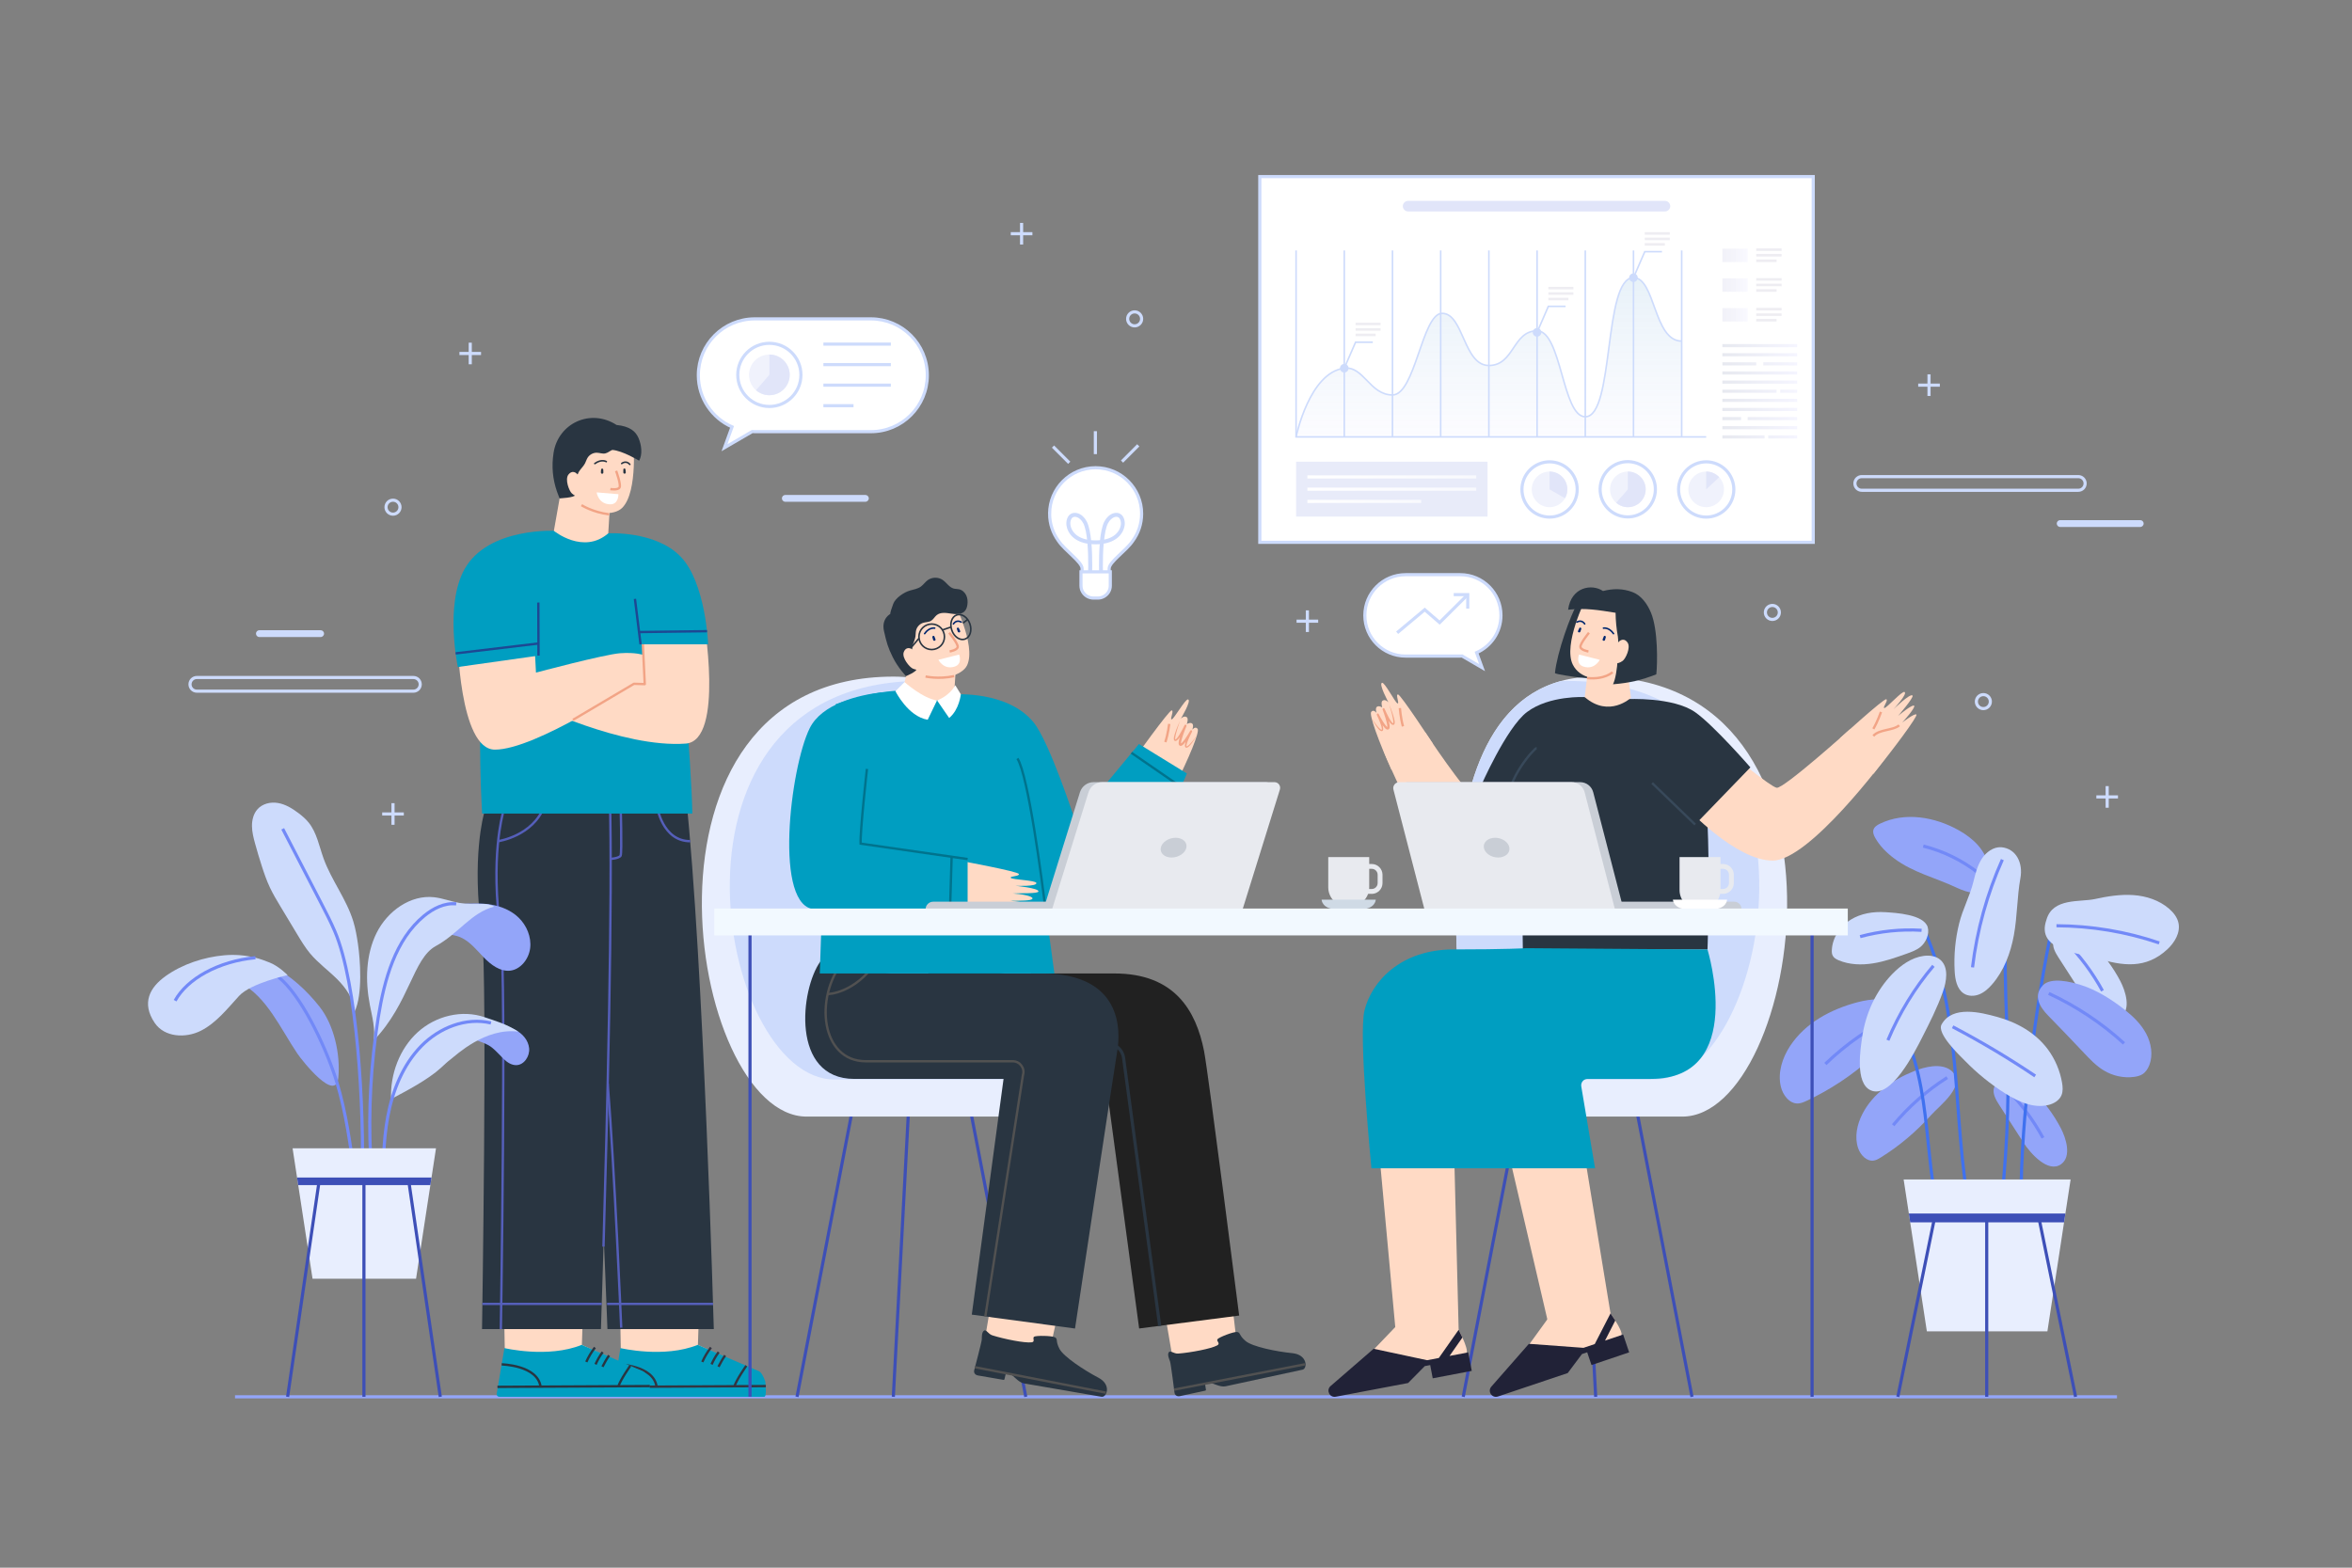 <?xml version="1.0" encoding="UTF-8"?>
<svg xmlns="http://www.w3.org/2000/svg" xmlns:xlink="http://www.w3.org/1999/xlink" viewBox="0 0 750 500">
  <rect x="0" y="0" width="750" height="500" fill="#808080" stroke="none"/>
  <defs>
    <linearGradient id="uuid-fa87a0c8-2f9d-4765-88de-f8303f89d320" x1="474.77" y1="139.35" x2="474.77" y2="88.57" gradientUnits="userSpaceOnUse">
      <stop offset="0" stop-color="#f7f7ff" stop-opacity=".4"/>
      <stop offset="1" stop-color="#d1e4f2" stop-opacity=".5"/>
    </linearGradient>
    <linearGradient id="uuid-557de1a6-c066-461b-9ebb-670abd284450" x1="554.49" y1="412.46" x2="590.78" y2="412.46" gradientTransform="translate(1007.67 572.37) rotate(-180)" gradientUnits="userSpaceOnUse">
      <stop offset="0" stop-color="#fff" stop-opacity=".7"/>
      <stop offset="1" stop-color="#fff"/>
    </linearGradient>
    <linearGradient id="uuid-987bf5a8-e909-4250-b2a2-d5f340237ccb" x1="536.93" y1="416.36" x2="590.78" y2="416.36" xlink:href="#uuid-557de1a6-c066-461b-9ebb-670abd284450"/>
    <linearGradient id="uuid-7845806d-9cfb-455a-aeae-02fba6566a77" x1="536.93" y1="420.26" x2="590.78" y2="420.26" xlink:href="#uuid-557de1a6-c066-461b-9ebb-670abd284450"/>
    <linearGradient id="uuid-d678361b-918d-466a-87d3-392e815110d3" x1="450.38" y1="490.93" x2="458.44" y2="490.93" gradientTransform="translate(98.86 -409.48)" gradientUnits="userSpaceOnUse">
      <stop offset="0" stop-color="#f5f5ff" stop-opacity=".6"/>
      <stop offset="1" stop-color="#e4e4f2" stop-opacity=".5"/>
    </linearGradient>
    <linearGradient id="uuid-186b2873-9b3a-4040-bb12-c8865ee118e1" y1="481.44" y2="481.44" gradientTransform="translate(98.86 -390.52)" xlink:href="#uuid-d678361b-918d-466a-87d3-392e815110d3"/>
    <linearGradient id="uuid-dc826332-3b60-49a2-99e1-5849d81bd4cf" x1="549.23" y1="124.79" x2="573.06" y2="124.79" gradientUnits="userSpaceOnUse">
      <stop offset="0" stop-color="#e7e9f0"/>
      <stop offset="1" stop-color="#f5f5ff"/>
    </linearGradient>
    <linearGradient id="uuid-a00bb78f-3c92-4a13-8b7e-1d2996c29fa5" y1="471.96" y2="471.96" gradientTransform="translate(98.86 -371.55)" xlink:href="#uuid-d678361b-918d-466a-87d3-392e815110d3"/>
  </defs>
  <g id="uuid-3d5edc2c-01a9-4de8-ab6a-f627317983f1" data-name="BACKGROUND">
    <rect width="750" height="500" fill="transparent" stroke-width="0"/>
  </g>
  <g id="uuid-81f7a70c-05f2-4417-8c3a-4f61ca6036d4" data-name="OBJECTS">
    <g id="uuid-d1a2289f-c3ac-4c68-8936-08e45db95775" data-name="Layer 6">
      <g>
        <g>
          <path d="M127.55,161.76c0,1.23-1,2.23-2.23,2.23s-2.23-1-2.23-2.23,1-2.23,2.23-2.23,2.23,1,2.23,2.23Z" fill="none" stroke="#cddbfc" stroke-miterlimit="10"/>
          <path d="M567.4,195.33c0,1.23-1,2.23-2.23,2.23s-2.23-1-2.23-2.23,1-2.23,2.23-2.23,2.23,1,2.23,2.23Z" fill="none" stroke="#cddbfc" stroke-miterlimit="10"/>
          <path d="M634.68,223.77c0,1.23-1,2.23-2.23,2.23s-2.23-1-2.23-2.23,1-2.23,2.23-2.23,2.23,1,2.23,2.23Z" fill="none" stroke="#cddbfc" stroke-miterlimit="10"/>
          <path d="M364.04,101.7c0,1.23-1,2.23-2.23,2.23s-2.23-1-2.23-2.23,1-2.23,2.23-2.23,2.23,1,2.23,2.23Z" fill="none" stroke="#cddbfc" stroke-miterlimit="10"/>
          <g>
            <line x1="416.89" y1="194.67" x2="416.89" y2="201.57" fill="none" stroke="#cddbfc" stroke-miterlimit="10"/>
            <line x1="420.34" y1="198.12" x2="413.44" y2="198.12" fill="none" stroke="#cddbfc" stroke-miterlimit="10"/>
          </g>
          <g>
            <line x1="671.93" y1="250.72" x2="671.93" y2="257.62" fill="none" stroke="#cddbfc" stroke-miterlimit="10"/>
            <line x1="675.38" y1="254.17" x2="668.48" y2="254.17" fill="none" stroke="#cddbfc" stroke-miterlimit="10"/>
          </g>
          <g>
            <line x1="615.12" y1="119.39" x2="615.12" y2="126.29" fill="none" stroke="#cddbfc" stroke-miterlimit="10"/>
            <line x1="618.57" y1="122.84" x2="611.67" y2="122.84" fill="none" stroke="#cddbfc" stroke-miterlimit="10"/>
          </g>
          <g>
            <line x1="149.95" y1="109.29" x2="149.95" y2="116.19" fill="none" stroke="#cddbfc" stroke-miterlimit="10"/>
            <line x1="153.4" y1="112.74" x2="146.5" y2="112.74" fill="none" stroke="#cddbfc" stroke-miterlimit="10"/>
          </g>
          <g>
            <line x1="125.32" y1="256.16" x2="125.32" y2="263.06" fill="none" stroke="#cddbfc" stroke-miterlimit="10"/>
            <line x1="128.77" y1="259.61" x2="121.87" y2="259.61" fill="none" stroke="#cddbfc" stroke-miterlimit="10"/>
          </g>
          <g>
            <line x1="325.76" y1="71.09" x2="325.76" y2="77.99" fill="none" stroke="#cddbfc" stroke-miterlimit="10"/>
            <line x1="329.21" y1="74.54" x2="322.31" y2="74.54" fill="none" stroke="#cddbfc" stroke-miterlimit="10"/>
          </g>
          <path d="M131.82,220.44H62.77c-1.21,0-2.18-.98-2.18-2.18h0c0-1.21.98-2.18,2.18-2.18h69.05c1.21,0,2.18.98,2.18,2.18h0c0,1.21-.98,2.18-2.18,2.18Z" fill="none" stroke="#cddbfc" stroke-miterlimit="10"/>
          <path d="M662.72,156.37h-69.05c-1.21,0-2.18-.98-2.18-2.18h0c0-1.21.98-2.18,2.18-2.18h69.05c1.21,0,2.18.98,2.18,2.18h0c0,1.21-.98,2.18-2.18,2.18Z" fill="none" stroke="#cddbfc" stroke-miterlimit="10"/>
          <path d="M682.47,168.07h-25.53c-.6,0-1.09-.49-1.09-1.09h0c0-.6.49-1.09,1.09-1.09h25.53c.6,0,1.09.49,1.09,1.09h0c0,.6-.49,1.09-1.09,1.09Z" fill="#cddbfc" stroke-width="0"/>
          <path d="M275.95,160.04h-25.53c-.6,0-1.09-.49-1.09-1.09h0c0-.6.49-1.09,1.09-1.09h25.53c.6,0,1.09.49,1.09,1.09h0c0,.6-.49,1.09-1.09,1.09Z" fill="#cddbfc" stroke-width="0"/>
          <path d="M102.24,203.18h-19.53c-.6,0-1.09-.49-1.09-1.09h0c0-.6.49-1.09,1.09-1.09h19.53c.6,0,1.09.49,1.09,1.09h0c0,.6-.49,1.09-1.09,1.09Z" fill="#cddbfc" stroke-width="0"/>
          <g>
            <path d="M334.7,163.85c0-8.1,6.57-14.67,14.67-14.67s14.67,6.57,14.67,14.67c0,3.23-1.04,6.22-2.81,8.64h0c-2.09,3.16-7.54,6.72-7.54,8.85v2.44c0,.49-.39.88-.88.88h-6.88c-.49,0-.88-.39-.88-.88v-2.44c0-2.13-5.44-5.7-7.54-8.85h0c-1.77-2.42-2.81-5.41-2.81-8.64Z" fill="#fff" stroke="#cddbfc" stroke-miterlimit="10"/>
            <path d="M351.04,184.42c-.02-.37-.28-6.26.19-11.42-.58.07-1.2.1-1.86.1s-1.28-.04-1.86-.1c.47,5.16.21,11.05.19,11.42h-.26c0-.1.28-6.19-.21-11.45-4.35-.61-6.3-3.07-6.65-5.4-.2-1.36.26-2.71,1.1-3.22.51-.31,1.13-.37,1.79-.18,1.04.3,2.02,1.19,2.63,2.39.71,1.38,1.13,3.68,1.37,6.18.58.07,1.21.11,1.88.11s1.3-.04,1.88-.11c.24-2.49.66-4.79,1.37-6.18.61-1.2,1.6-2.09,2.63-2.39.66-.19,1.28-.13,1.79.18.84.5,1.31,1.86,1.1,3.22-.35,2.33-2.3,4.79-6.65,5.4-.48,5.26-.21,11.35-.21,11.44h-.26ZM355.98,164.33c-.21,0-.43.03-.65.1-.97.28-1.89,1.12-2.48,2.26-.68,1.33-1.09,3.57-1.33,6.02,4.17-.6,6.03-2.95,6.37-5.17.19-1.24-.24-2.51-.98-2.96-.28-.17-.59-.25-.93-.25ZM342.76,164.33c-.34,0-.65.08-.93.25-.75.45-1.17,1.72-.98,2.96.33,2.22,2.2,4.57,6.37,5.17-.24-2.45-.64-4.69-1.33-6.02-.58-1.14-1.51-1.98-2.48-2.26-.22-.06-.44-.1-.65-.1Z" fill="#fff" stroke="#cddbfc" stroke-miterlimit="10"/>
            <path d="M354.04,182.39h-9.34v4.45c0,.73.21,1.44.6,2.05h0c.74,1.16,2.01,1.86,3.39,1.86h1.37c1.37,0,2.65-.7,3.39-1.86h0c.39-.61.6-1.33.6-2.05v-4.45Z" fill="#fff" stroke="#cddbfc" stroke-miterlimit="10"/>
            <g>
              <line x1="349.29" y1="137.52" x2="349.29" y2="144.84" fill="#fff" stroke="#cddbfc" stroke-miterlimit="10"/>
              <line x1="362.96" y1="142.04" x2="357.79" y2="147.22" fill="#fff" stroke="#cddbfc" stroke-miterlimit="10"/>
              <line x1="335.78" y1="142.43" x2="340.95" y2="147.6" fill="#fff" stroke="#cddbfc" stroke-miterlimit="10"/>
            </g>
          </g>
          <g>
            <path d="M448.21,183.29h17.43c7.17,0,12.98,5.81,12.98,12.98h0c0,5.31-3.19,9.87-7.76,11.88l1.74,4.79-6.39-3.72c-.19,0-.38.03-.58.03h-17.43c-7.17,0-12.98-5.81-12.98-12.98h0c0-7.17,5.81-12.98,12.98-12.98Z" fill="#fff" stroke="#cddbfc" stroke-miterlimit="10"/>
            <g>
              <polyline points="445.52 201.81 454.32 194.45 459.07 198.56 468.03 189.65" fill="none" stroke="#cddbfc" stroke-miterlimit="10"/>
              <polyline points="463.56 189.65 468.03 189.65 468.03 194.12" fill="none" stroke="#cddbfc" stroke-miterlimit="10"/>
            </g>
          </g>
          <g>
            <path d="M277.71,101.7h-37.04c-9.93,0-17.99,8.05-17.99,17.99h0c0,7.36,4.42,13.67,10.75,16.46l-2.41,6.64,8.85-5.15c.27.01.53.04.8.04h37.04c9.93,0,17.99-8.05,17.99-17.99h0c0-9.93-8.05-17.99-17.99-17.99Z" fill="#fff" stroke="#cddbfc" stroke-miterlimit="10"/>
            <g>
              <circle cx="245.33" cy="119.57" r="10.07" fill="#fff" stroke="#cddbfc" stroke-miterlimit="10"/>
              <circle cx="245.33" cy="119.57" r="6.49" fill="#f0f2fc" stroke-width="0"/>
              <path d="M241.07,124.45c1.14,1,2.63,1.6,4.26,1.6,3.58,0,6.49-2.9,6.49-6.49s-2.9-6.49-6.49-6.49v6.49l-4.26,4.89Z" fill="#e1e5f9" stroke-width="0"/>
            </g>
            <g>
              <line x1="262.56" y1="109.75" x2="284.07" y2="109.75" fill="none" stroke="#cddbfc" stroke-miterlimit="10"/>
              <line x1="262.56" y1="116.29" x2="284.07" y2="116.29" fill="none" stroke="#cddbfc" stroke-miterlimit="10"/>
              <line x1="262.56" y1="122.84" x2="284.07" y2="122.84" fill="none" stroke="#cddbfc" stroke-miterlimit="10"/>
              <line x1="262.56" y1="129.39" x2="272.17" y2="129.39" fill="none" stroke="#cddbfc" stroke-miterlimit="10"/>
            </g>
          </g>
          <g>
            <rect x="401.72" y="56.32" width="176.48" height="116.65" fill="#fff" stroke="#cddbfc" stroke-miterlimit="10"/>
            <g>
              <path d="M520.88,88.57c-9.71,0-6.02,44.36-15.37,44.36-7.35,0-7.57-27.4-15.37-27.4s-7.26,11.05-15.37,11.05-8.06-16.63-14.91-16.63c-6.38,0-8.6,26.03-15.83,26.03s-9.18-9.28-15.37-8.53c-11.17,1.36-15.37,21.91-15.37,21.91h122.96v-30.55c-8.97,0-8.38-20.23-15.37-20.23Z" fill="url(#uuid-fa87a0c8-2f9d-4765-88de-f8303f89d320)" stroke-width="0"/>
              <path d="M413.29,139.35s4.2-20.55,15.37-21.91c6.19-.75,8.13,8.53,15.37,8.53s9.45-26.03,15.83-26.03c6.85,0,6.8,16.63,14.91,16.63s7.57-11.05,15.37-11.05,8.02,27.4,15.37,27.4c9.35,0,5.66-44.36,15.37-44.36,6.99,0,6.4,20.23,15.37,20.23" fill="none" stroke="#cddbfc" stroke-miterlimit="10" stroke-width=".5"/>
              <g>
                <polyline points="413.29 79.88 413.29 139.35 544.06 139.35" fill="none" stroke="#cddbfc" stroke-miterlimit="10" stroke-width=".5"/>
                <line x1="428.66" y1="79.88" x2="428.66" y2="139.35" fill="none" stroke="#cddbfc" stroke-miterlimit="10" stroke-width=".5"/>
                <line x1="444.03" y1="79.88" x2="444.03" y2="139.35" fill="none" stroke="#cddbfc" stroke-miterlimit="10" stroke-width=".5"/>
                <line x1="459.4" y1="79.88" x2="459.4" y2="139.35" fill="none" stroke="#cddbfc" stroke-miterlimit="10" stroke-width=".5"/>
                <line x1="474.77" y1="79.88" x2="474.77" y2="139.35" fill="none" stroke="#cddbfc" stroke-miterlimit="10" stroke-width=".5"/>
                <line x1="490.14" y1="79.88" x2="490.14" y2="139.35" fill="none" stroke="#cddbfc" stroke-miterlimit="10" stroke-width=".5"/>
                <line x1="505.51" y1="79.88" x2="505.51" y2="139.35" fill="none" stroke="#cddbfc" stroke-miterlimit="10" stroke-width=".5"/>
                <line x1="520.88" y1="79.88" x2="520.88" y2="139.35" fill="none" stroke="#cddbfc" stroke-miterlimit="10" stroke-width=".5"/>
                <line x1="536.25" y1="79.88" x2="536.25" y2="139.35" fill="none" stroke="#cddbfc" stroke-miterlimit="10" stroke-width=".5"/>
              </g>
              <g>
                <path d="M430.03,117.44c0,.76-.61,1.37-1.37,1.37s-1.37-.61-1.37-1.37.61-1.37,1.37-1.37,1.37.61,1.37,1.37Z" fill="#cddbfc" stroke-width="0"/>
                <polyline points="428.66 117.44 432.26 109.15 437.75 109.15" fill="none" stroke="#cddbfc" stroke-miterlimit="10" stroke-width=".5"/>
                <rect x="432.26" y="102.92" width="7.98" height=".81" fill="#eeedf2" stroke-width="0"/>
                <rect x="432.26" y="104.67" width="7.98" height=".81" fill="#eeedf2" stroke-width="0"/>
                <rect x="432.26" y="106.41" width="6.4" height=".81" fill="#eeedf2" stroke-width="0"/>
              </g>
              <g>
                <path d="M491.5,106c0,.76-.61,1.37-1.37,1.37s-1.37-.61-1.37-1.37.61-1.37,1.37-1.37,1.37.61,1.37,1.37Z" fill="#cddbfc" stroke-width="0"/>
                <polyline points="490.14 106 493.74 97.7 499.23 97.7" fill="none" stroke="#cddbfc" stroke-miterlimit="10" stroke-width=".5"/>
                <rect x="493.74" y="91.48" width="7.98" height=".81" fill="#eeedf2" stroke-width="0"/>
                <rect x="493.74" y="93.22" width="7.98" height=".81" fill="#eeedf2" stroke-width="0"/>
                <rect x="493.74" y="94.97" width="6.4" height=".81" fill="#eeedf2" stroke-width="0"/>
              </g>
              <g>
                <path d="M522.24,88.57c0,.76-.61,1.37-1.37,1.37s-1.37-.61-1.37-1.37.61-1.37,1.37-1.37,1.37.61,1.37,1.37Z" fill="#cddbfc" stroke-width="0"/>
                <polyline points="520.88 88.57 524.48 80.27 529.97 80.27" fill="none" stroke="#cddbfc" stroke-miterlimit="10" stroke-width=".5"/>
                <rect x="524.48" y="74.05" width="7.98" height=".81" fill="#eeedf2" stroke-width="0"/>
                <rect x="524.48" y="75.79" width="7.98" height=".81" fill="#eeedf2" stroke-width="0"/>
                <rect x="524.48" y="77.54" width="6.4" height=".81" fill="#eeedf2" stroke-width="0"/>
              </g>
            </g>
            <g>
              <rect x="413.29" y="147.27" width="61.05" height="17.5" transform="translate(887.63 312.03) rotate(180)" fill="#e8ebf9" stroke-width="0"/>
              <g>
                <line x1="453.18" y1="159.92" x2="416.89" y2="159.92" fill="none" stroke="url(#uuid-557de1a6-c066-461b-9ebb-670abd284450)" stroke-miterlimit="10"/>
                <line x1="470.74" y1="156.02" x2="416.89" y2="156.02" fill="none" stroke="url(#uuid-987bf5a8-e909-4250-b2a2-d5f340237ccb)" stroke-miterlimit="10"/>
                <line x1="470.74" y1="152.11" x2="416.89" y2="152.11" fill="none" stroke="url(#uuid-7845806d-9cfb-455a-aeae-02fba6566a77)" stroke-miterlimit="10"/>
              </g>
            </g>
            <path d="M449.01,64.07h81.91c.93,0,1.68.75,1.68,1.68h0c0,.93-.75,1.68-1.68,1.68h-81.91c-.93,0-1.68-.75-1.68-1.68h0c0-.93.75-1.68,1.68-1.68Z" fill="#e1e5f9" stroke-width="0"/>
            <g>
              <rect x="549.23" y="79.31" width="8.06" height="4.27" transform="translate(1106.53 162.89) rotate(180)" fill="url(#uuid-d678361b-918d-466a-87d3-392e815110d3)" stroke-width="0"/>
              <g>
                <rect x="560.02" y="79.22" width="8.09" height=".82" fill="#eeedf2" stroke-width="0"/>
                <rect x="560.02" y="80.99" width="8.09" height=".82" fill="#eeedf2" stroke-width="0"/>
                <rect x="560.02" y="82.76" width="6.49" height=".82" fill="#eeedf2" stroke-width="0"/>
              </g>
            </g>
            <g>
              <rect x="549.23" y="88.79" width="8.06" height="4.27" transform="translate(1106.53 181.85) rotate(180)" fill="url(#uuid-186b2873-9b3a-4040-bb12-c8865ee118e1)" stroke-width="0"/>
              <g>
                <rect x="560.02" y="88.7" width="8.09" height=".82" fill="#eeedf2" stroke-width="0"/>
                <rect x="560.02" y="90.47" width="8.09" height=".82" fill="#eeedf2" stroke-width="0"/>
                <rect x="560.02" y="92.24" width="6.49" height=".82" fill="#eeedf2" stroke-width="0"/>
              </g>
            </g>
            <path d="M549.23,110.24h23.83M549.23,113.14h23.83M560.02,116.05h-10.78M573.06,116.05h-10.78M573.06,118.96h-23.83M549.23,121.87h23.83M566.5,124.78h-17.27M567.67,124.78h5.39M549.23,127.69h23.83M573.06,130.6h-23.83M555.19,133.51h-5.96M557.29,133.51h15.77M549.23,136.41h23.83M562.68,139.35h-13.45M563.84,139.35h9.22" fill="none" stroke="url(#uuid-dc826332-3b60-49a2-99e1-5849d81bd4cf)" stroke-miterlimit="10"/>
            <g>
              <rect x="549.23" y="98.27" width="8.06" height="4.27" transform="translate(1106.53 200.82) rotate(180)" fill="url(#uuid-a00bb78f-3c92-4a13-8b7e-1d2996c29fa5)" stroke-width="0"/>
              <g>
                <rect x="560.02" y="98.19" width="8.09" height=".82" fill="#eeedf2" stroke-width="0"/>
                <rect x="560.02" y="99.95" width="8.09" height=".82" fill="#eeedf2" stroke-width="0"/>
                <rect x="560.02" y="101.72" width="6.49" height=".82" fill="#eeedf2" stroke-width="0"/>
              </g>
            </g>
            <g>
              <circle cx="494.12" cy="156.08" r="8.81" transform="translate(-22.21 199.83) rotate(-22.37)" fill="#fff" stroke="#cddbfc" stroke-miterlimit="10"/>
              <path d="M499.8,156.08c0,3.14-2.54,5.68-5.68,5.68s-5.68-2.54-5.68-5.68,2.54-5.68,5.68-5.68,5.68,2.54,5.68,5.68Z" fill="#f0f2fc" stroke-width="0"/>
              <path d="M499.04,158.91c.48-.83.75-1.8.75-2.83,0-3.14-2.54-5.68-5.68-5.68v5.68l4.93,2.83Z" fill="#e1e5f9" stroke-width="0"/>
            </g>
            <g>
              <circle cx="519.09" cy="156.08" r="8.81" transform="translate(247.5 625.17) rotate(-76.67)" fill="#fff" stroke="#cddbfc" stroke-miterlimit="10"/>
              <path d="M524.77,156.08c0,3.14-2.54,5.68-5.68,5.68s-5.68-2.54-5.68-5.68,2.54-5.68,5.68-5.68,5.68,2.54,5.68,5.68Z" fill="#f0f2fc" stroke-width="0"/>
              <path d="M515.36,160.36c1,.87,2.3,1.4,3.73,1.4,3.14,0,5.68-2.54,5.68-5.68s-2.54-5.68-5.68-5.68v5.68l-3.73,4.28Z" fill="#e1e5f9" stroke-width="0"/>
            </g>
            <g>
              <circle cx="544.06" cy="156.08" r="8.81" transform="translate(-18.45 218.84) rotate(-22.37)" fill="#fff" stroke="#cddbfc" stroke-miterlimit="10"/>
              <path d="M549.74,156.08c0,3.14-2.54,5.68-5.68,5.68s-5.68-2.54-5.68-5.68,2.54-5.68,5.68-5.68,5.68,2.54,5.68,5.68Z" fill="#f0f2fc" stroke-width="0"/>
              <path d="M548.22,152.21c-1.04-1.12-2.52-1.82-4.16-1.82v5.68l4.16-3.86Z" fill="#e1e5f9" stroke-width="0"/>
            </g>
          </g>
        </g>
        <line x1="74.94" y1="445.5" x2="675.06" y2="445.5" fill="none" stroke="#93a5f9" stroke-miterlimit="10"/>
        <g>
          <g>
            <g>
              <g>
                <path d="M197.38,397.24l.58,33.13-.29,10.87,42.61-.22c1.04,0,1.88-.85,1.87-1.89h0c0-.78-.49-1.48-1.22-1.75l-18.38-8.45,1.1-34.53" fill="#ffdac5" stroke-width="0"/>
                <path d="M244.01,440.56c-.44-1.36-1.24-2.9-2.04-3.24l-19.48-8.39c-10.74,4.35-24.64,1.03-24.64,1.03l-2.48,14.67c0,.49.4.88.88.87h47.44c.95,0,.34-4.89.33-4.93Z" fill="#009ec1" stroke-width="0"/>
                <path d="M226.7,429.77c-1.09,1.42-2.02,2.97-2.75,4.61" fill="none" stroke="#333541" stroke-miterlimit="10" stroke-width=".75"/>
                <path d="M229.16,431.24c-1.13,1.57-1.58,2.47-2.26,3.92" fill="none" stroke="#333541" stroke-miterlimit="10" stroke-width=".75"/>
                <path d="M231.23,432.31c-.77,1.03-1.52,2.46-2.12,3.6" fill="none" stroke="#333541" stroke-miterlimit="10" stroke-width=".75"/>
              </g>
              <line x1="195.62" y1="442.33" x2="244.21" y2="442.08" fill="none" stroke="#333541" stroke-miterlimit="10" stroke-width=".75"/>
              <path d="M196.97,435.16s11.42.23,12.4,7.11" fill="none" stroke="#333541" stroke-miterlimit="10" stroke-width=".75"/>
              <path d="M237.98,435.6s-3.15,4.47-3.77,6.54" fill="none" stroke="#333541" stroke-miterlimit="10" stroke-width=".75"/>
            </g>
            <path d="M188.33,259.48s-4.1,14.07-.63,38.48c1.75,15.29,6,125.94,6,125.94h33.92s-3.29-117.33-8.86-169.73" fill="#293541" stroke-width="0"/>
            <line x1="193.58" y1="415.87" x2="227.38" y2="415.87" fill="none" stroke="#555fba" stroke-miterlimit="10" stroke-width=".75"/>
            <path d="M198.09,423.45s-2.12-50.49-4.31-77.84" fill="none" stroke="#555fba" stroke-miterlimit="10" stroke-width=".75"/>
            <g>
              <g>
                <path d="M160.38,397.24l.58,33.13-.29,10.87,42.61-.22c1.04,0,1.88-.85,1.87-1.89h0c0-.78-.49-1.48-1.22-1.75l-18.38-8.45,1.1-34.53" fill="#ffdac5" stroke-width="0"/>
                <path d="M207.01,440.56c-.44-1.36-1.24-2.9-2.04-3.24l-19.48-8.39c-10.74,4.35-24.64,1.03-24.64,1.03l-2.48,14.67c0,.49.4.88.88.87h47.44c.95,0,.34-4.89.33-4.93Z" fill="#009ec1" stroke-width="0"/>
                <path d="M189.71,429.77c-1.09,1.42-2.02,2.97-2.75,4.61" fill="none" stroke="#293541" stroke-miterlimit="10" stroke-width=".75"/>
                <path d="M192.16,431.24c-1.13,1.57-1.58,2.47-2.26,3.92" fill="none" stroke="#293541" stroke-miterlimit="10" stroke-width=".75"/>
                <path d="M194.23,432.31c-.77,1.03-1.52,2.46-2.12,3.6" fill="none" stroke="#293541" stroke-miterlimit="10" stroke-width=".75"/>
              </g>
              <line x1="158.62" y1="442.33" x2="207.21" y2="442.08" fill="none" stroke="#293541" stroke-miterlimit="10" stroke-width=".75"/>
              <path d="M159.97,435.16s11.42.23,12.4,7.11" fill="none" stroke="#293541" stroke-miterlimit="10" stroke-width=".75"/>
              <path d="M200.98,435.6s-3.15,4.47-3.77,6.54" fill="none" stroke="#293541" stroke-miterlimit="10" stroke-width=".75"/>
            </g>
            <path d="M154.34,259.48s-4.1,14.07-.63,38.48c1.75,15.29,0,125.94,0,125.94h37.92s4.19-125.59,2.83-169.73" fill="#293541" stroke-width="0"/>
            <path d="M160.34,259.48s-4.1,14.07-.63,38.48c1.75,15.29,0,125.94,0,125.94" fill="none" stroke="#555fba" stroke-miterlimit="10" stroke-width=".75"/>
            <path d="M192.44,397.6c1.14-39.28,2.99-112,2.02-143.43" fill="none" stroke="#555fba" stroke-miterlimit="10" stroke-width=".75"/>
            <path d="M158.84,268.29s11.02-1.58,14.68-11.05" fill="none" stroke="#555fba" stroke-miterlimit="10" stroke-width=".75"/>
            <path d="M194.73,273.94s2.72-.2,3.17-1.04c.45-.85,0-16.9,0-16.9" fill="none" stroke="#555fba" stroke-miterlimit="10" stroke-width=".75"/>
            <path d="M209.53,257.24s1.65,11.05,10.56,11.05" fill="none" stroke="#555fba" stroke-miterlimit="10" stroke-width=".75"/>
            <line x1="153.82" y1="415.87" x2="191.88" y2="415.87" fill="none" stroke="#555fba" stroke-miterlimit="10" stroke-width=".75"/>
          </g>
          <g>
            <path d="M212.03,185.94c5.21,15.09,8.41,56.92,8.74,73.54h-67.03s-3.04-47.36,4.08-72.61l19.79-17.56,16.34.79,18.08,15.84Z" fill="#009ec1" stroke-width="0"/>
            <path d="M145.87,203.17s.49,35.92,11.95,35.92c13.08,0,44.32-21.01,44.32-21.01l3.45.12-.44-9.31s-2.44-.9-7.4-.55c-4.96.35-26.84,6.18-26.84,6.18l-.83-16.05" fill="#ffdac5" stroke-width="0"/>
            <path d="M224.29,196.85s6.84,39.4-5.62,40.31c-20.24,1.49-49.12-12.71-49.12-12.71l5.02-7.31,31.03,1.06-1.09-22.87" fill="#ffdac5" stroke-width="0"/>
            <polyline points="182.7 229.59 202.15 218.09 205.6 218.2 204.99 205.49" fill="none" stroke="#f2a486" stroke-linejoin="round" stroke-width=".75"/>
            <path d="M177.62,169.31s-22.04-1.4-29.56,12.34c-6.27,11.46-2.06,31.09-2.06,31.09l25.71-3.63-.07-20.2" fill="#009ec1" stroke-width="0"/>
            <path d="M193.95,170.1s15.02-.89,23.06,7.4c8.04,8.29,8.8,27.99,8.8,27.99h-23.66l-1.31-17.71" fill="#009ec1" stroke-width="0"/>
            <line x1="171.66" y1="205.24" x2="145.29" y2="208.39" fill="none" stroke="#1d4893" stroke-miterlimit="10" stroke-width=".75"/>
            <line x1="203.78" y1="201.59" x2="225.46" y2="201.31" fill="none" stroke="#1d4893" stroke-miterlimit="10" stroke-width=".75"/>
            <line x1="171.72" y1="209.1" x2="171.66" y2="192.17" fill="none" stroke="#1d4893" stroke-miterlimit="10" stroke-width=".75"/>
            <line x1="202.47" y1="191" x2="204.26" y2="205.49" fill="none" stroke="#1d4893" stroke-miterlimit="10" stroke-width=".75"/>
          </g>
          <g>
            <path d="M201.89,139.98s1.67,16.71-3.43,21.94c-2.65,2.72-9.24,2.08-12.32-.67-2.29-2.04-5.5-14.04-4.07-16.21,5.46-8.31,19.82-5.06,19.82-5.06Z" fill="#ffdac5" stroke-width="0"/>
            <path d="M178.45,158.95l-1.83,10.36s9.39,7.68,17.34.79l.67-10.92-8.08-4.24-8.09,4Z" fill="#ffdac5" stroke-width="0"/>
            <path d="M203.64,139.76c-.93-2.17-2.76-3.79-7.03-4.22-8.35-5.4-18.62-.51-20.09,8.88-.68,4.34-.28,8.38,1.07,12.31.46,1.34.86,2.21.86,2.21,0,0,4.71-.17,5.13-1.12.91-2.02.16-4.32.56-6.45l.12-.2c.14-.4.34-.79.63-1.17.56-.74,1.23-1.41,1.66-2.23.3-.58.48-1.23.82-1.78.62-1,1.79-1.63,2.96-1.6.9.02,1.79.41,2.67.22.82-.17,1.46-.79,2.23-1.11,3.23.2,8.58,3.44,8.58,3.44,1.13-2.08.74-5.02-.18-7.19ZM201.17,139.55c.06-.06.11.02,0,0h0Z" fill="#293541" stroke-width="0"/>
            <path d="M194.22,164.04c-5.19-.63-8.8-2.92-8.8-2.92" fill="none" stroke="#f2a486" stroke-linejoin="round" stroke-width=".75"/>
            <path d="M196.46,150.18s1.58,4.27,1.12,5.25c-.46.98-2.95.55-2.95.55" fill="none" stroke="#f2a486" stroke-linejoin="round" stroke-width=".75"/>
            <path d="M197.19,157.62l-6.93-.58s.5,3.76,4.33,3.81c2.73.04,2.61-3.24,2.61-3.24Z" fill="#fff" stroke-width="0"/>
            <path d="M198.77,149.76c0,.15-.01.31-.01.46s0,.31,0,.46c0,.11.04.2.12.28.07.07.18.12.28.12.21,0,.4-.17.39-.39,0-.16-.02-.32-.04-.47-.02-.18-.04-.36-.07-.55-.01-.08-.09-.17-.16-.21s-.14-.05-.22-.04c-.17.02-.29.16-.3.34h0Z" fill="#293541" stroke-width="0"/>
            <path d="M198.25,147.84s1.35-1.15,2.59.27" fill="none" stroke="#293541" stroke-linecap="round" stroke-linejoin="round" stroke-width=".5"/>
            <path d="M191.67,149.78c-.02.15-.03.31-.04.46s-.02.31-.02.46c0,.1.04.21.12.28.07.07.18.12.28.12.22,0,.38-.17.39-.39,0-.15,0-.31-.01-.46s-.02-.31-.03-.46c0-.09-.03-.17-.1-.24-.06-.06-.16-.1-.24-.1s-.18.03-.24.1l-.05.07c-.03.05-.05.11-.05.17h0Z" fill="#293541" stroke-width="0"/>
            <path d="M193.33,147.23s-1.52-.93-3.66.62" fill="none" stroke="#293541" stroke-linecap="round" stroke-linejoin="round" stroke-width=".5"/>
            <path d="M185,152.52c-1.36-2.53-2.78-2.35-3.72-1.19-1.25,1.55.24,5.33,1.08,6.05,1.71,1.47,3.26,1.55,3.65-.08" fill="#ffdac5" stroke-width="0"/>
          </g>
        </g>
        <g>
          <g>
            <line x1="521.95" y1="354.3" x2="539.54" y2="445.5" fill="none" stroke="#3d4fb7" stroke-miterlimit="10"/>
            <line x1="484.18" y1="354.3" x2="466.59" y2="445.5" fill="none" stroke="#3d4fb7" stroke-miterlimit="10"/>
            <line x1="503.99" y1="354.3" x2="508.83" y2="445.5" fill="none" stroke="#3d4fb7" stroke-miterlimit="10"/>
            <path d="M508.78,215.8c88.2,0,65.45,140.33,27.66,140.33h-86.36c-11.73,0-15.12-14.81-2.93-14.81h21.64s-24.38-125.52,39.98-125.52Z" fill="#e8eefe" stroke-width="0"/>
            <path d="M527.56,344.3h-86.36c-.29,0-.57-.01-.85-.03,1.1-1.74,3.31-2.95,6.81-2.95h21.64s-21.4-110.17,28.83-124.08c.75-.03,1.49-.06,2.26-.06,88.2,0,65.46,127.13,27.67,127.13Z" fill="#cddbfc" stroke-width="0"/>
          </g>
          <g>
            <g>
              <polyline points="439.3 362.15 445.2 426.33 465.13 424.12 463.5 359.99" fill="#ffdac5" stroke-width="0"/>
              <g>
                <path d="M444.94,423.23l-15.95,16.66s37.73-7.02,38.63-8.33c.89-1.31-3-8.43-3-8.43l-15.37-3.16-4.31,3.26Z" fill="#ffdac5" stroke-width="0"/>
                <path d="M462.22,432.47l4.11-5.88-1.2-2.47-6.32,9-3.72.71-17.07-3.65-13.77,11.92c-1.45,1.34-.25,3.74,1.69,3.37l23.07-4.37,5.32-5.39,1.73-.33.8,4.22,12.45-2.37-1.12-5.9-5.97,1.13Z" fill="#212237" stroke-width="0"/>
              </g>
            </g>
            <g>
              <polyline points="479.49 361.03 494.11 423.8 513.56 418.89 503.18 355.58" fill="#ffdac5" stroke-width="0"/>
              <g>
                <path d="M493.43,420.77l-13.52,18.68s36.42-12.11,37.12-13.53c.7-1.42-4.13-7.94-4.13-7.94l-15.65-1.03-3.82,3.82Z" fill="#ffdac5" stroke-width="0"/>
                <path d="M511.81,427.56l3.27-6.39-1.52-2.28-5.03,9.78-3.59,1.21-17.41-1.28-12.01,13.69c-1.26,1.52.27,3.74,2.14,3.11l22.26-7.48,4.53-6.06,1.67-.56,1.37,4.07,12.01-4.05-1.92-5.69-5.76,1.94Z" fill="#212237" stroke-width="0"/>
              </g>
            </g>
            <g>
              <path d="M492.31,259.61s-13.05,23.77-24.47,20.79c-11.42-2.97-26.66-40.89-26.66-40.89l13.36-5.84s13.11,19.77,15.3,19.87c2.19.1,7.49-11.64,7.49-11.64" fill="#ffdac5" stroke-width="0"/>
              <path d="M456.93,237.22s-10.28-15.74-11.14-15.74c-.87,0,.57,2.99-.14,2.86-.71-.13-4.08-6.8-4.95-6.57-1.17.31,2.05,6.25,2.05,6.25,0,0-.92-1.13-1.86-.57-.67.4-.12,2.2-.12,2.2,0,0-.99-.69-1.67-.25-.68.43-.15,1.98-.15,1.98,0,0-.92-1.29-1.7-.34-.73.9,2.38,9.47,6.47,18.49" fill="#ffdac5" stroke-width="0"/>
              <path d="M446.38,225.83s.25,3.2.99,5.84" fill="none" stroke="#f2a486" stroke-linejoin="round" stroke-width=".75"/>
              <path d="M540.63,236.29c5.97,10.68,3.85,66.54,3.85,66.54h-58.88l-.45-32.82c-2.23-5.23-4.46-10.92-4.12-14.97.91-10.96,11.56-18.75,11.56-18.75l12.74-13.96,13.6.64,21.7,13.32Z" fill="#293541" stroke-width="0"/>
              <path d="M537.94,257.71s15.53,16.77,27.33,16.77,36.1-32.86,36.1-32.86l-11.46-9.02s-21.24,19.1-23.38,18.65c-2.14-.46-14.06-10.39-14.06-10.39" fill="#ffdac5" stroke-width="0"/>
              <path d="M518.93,222.97s14.61-.76,21.65,4.2c5.91,4.16,17.58,17.58,17.58,17.58l-17.62,18.23-13.72-13.25" fill="#293541" stroke-width="0"/>
              <path d="M505.33,222.33s-11.19-.62-18.37,4.74c-6.6,4.93-14.87,23.93-14.87,23.93l22.6,6.7,6.99-17.7" fill="#293541" stroke-width="0"/>
              <line x1="540.55" y1="262.99" x2="526.83" y2="249.74" fill="none" stroke="#38495a" stroke-miterlimit="10" stroke-width=".75"/>
              <path d="M490.01,238.59c-.83.05-9.92,10.4-8.91,17.48" fill="none" stroke="#38495a" stroke-miterlimit="10" stroke-width=".75"/>
              <path d="M586.72,235.44s13.91-12.64,14.75-12.42c.84.22-1.31,2.75-.59,2.8.72.05,5.66-5.56,6.44-5.12,1.06.6-3.56,5.53-3.56,5.53,0,0,5.33-5.19,6.1-4.4.54.56-4.59,6.48-4.59,6.48,0,0,4.56-3.81,5.11-3.22.55.58-3.78,5.34-3.78,5.34,0,0,3.96-3.06,4.5-2.54.53.52-7.46,11.21-13.69,18.9" fill="#ffdac5" stroke-width="0"/>
              <path d="M605.61,231.33c-1.88,1.7-6.43,1.23-8.24,3.4" fill="none" stroke="#f2a486" stroke-linejoin="round" stroke-width=".75"/>
              <path d="M599.8,227.07s-1.04,3.03-2.43,5.4" fill="none" stroke="#f2a486" stroke-linejoin="round" stroke-width=".75"/>
              <path d="M437.39,229.05c.49.74.99,1.47,1.54,2.17.27.35.55.69.86,1,.15.15.31.3.47.41.17.15.34.14.34.13.04-.04.06-.28.03-.47-.03-.2-.08-.41-.13-.62-.12-.42-.26-.83-.42-1.24-.31-.82-.68-1.63-1.04-2.42-.07-.16,0-.35.16-.43.16-.07.34,0,.42.15.46.88.95,1.75,1.48,2.58.27.41.55.82.85,1.18.15.17.32.35.46.43.08.05.1.02.01.04-.09.07-.04.05-.04-.05.04-.36-.07-.88-.17-1.35-.11-.48-.24-.95-.38-1.43-.28-.95-.61-1.9-.95-2.82h0c-.06-.18.02-.37.2-.44.17-.06.35.02.42.18.4.93.86,1.85,1.33,2.75.24.45.49.89.77,1.29.14.2.3.39.46.53.08.06.16.1.17.1-.02.01,0,.02.04-.09.08-.41-.02-.95-.1-1.43-.09-.5-.2-1-.32-1.49-.25-.99-.54-1.98-.83-2.96.41.95.76,1.91,1.09,2.89.16.49.32.98.44,1.49.1.52.25,1,.17,1.62-.02.14-.14.42-.42.45-.25.02-.4-.09-.53-.17-.24-.19-.41-.39-.58-.6-.33-.42-.61-.87-.87-1.31-.53-.9-.98-1.83-1.42-2.77l.62-.26c.37.94.71,1.89,1.01,2.86.15.48.29.97.41,1.47.11.51.24.99.17,1.63-.03.15-.05.4-.38.59-.32.13-.57,0-.7-.08-.29-.18-.46-.39-.63-.59-.34-.41-.62-.84-.89-1.27-.54-.87-1.01-1.75-1.47-2.66l.58-.28c.37.82.68,1.66.96,2.51.14.43.27.86.37,1.31.05.22.09.45.11.69,0,.24.08.49-.17.81-.15.15-.39.13-.51.09-.14-.05-.25-.12-.35-.2-.2-.15-.35-.32-.5-.49-.3-.35-.55-.71-.8-1.09-.49-.75-.94-1.52-1.35-2.31Z" fill="#f2a486" stroke-width="0"/>
            </g>
            <g>
              <path d="M503.24,191.96c-2.51,4.29-6.71,16.11-7.4,22.69-.04.39,6.9,1.33,7.58,1.41,1.22.14,4.25.43,5.47.24,1.05-.16-.06-2.1.1-3.08.66-3.88,2.98-17.33,3.22-21.26" fill="#293541" stroke-width="0"/>
              <path d="M505.69,190.88s-7.34,14.68-4.16,21.09c2.26,4.56,8.22,5.24,11.97,3.68,2.78-1.16,9.59-11.27,8.96-13.74-2.41-9.45-16.77-11.03-16.77-11.03Z" fill="#ffdac5" stroke-width="0"/>
              <path d="M518.73,212.02l1.35,10.53s-6.96,6.53-14.75-.22l1.29-10.72,12.11.41Z" fill="#ffdac5" stroke-width="0"/>
              <path d="M514.33,218.25c5.42-.45,9.09-1.33,13.83-3.18.38-3.52.58-14.16-1.7-19.66-1.15-2.77-3.08-5.5-5.9-6.57-3.09-1.17-6.15-1.17-9.4-.34-3.59-2.44-10.18-1.25-11.12,5.96,5.63-.6,9.53.1,15.13.98.03,2.55.28,5.09.73,7.6.35,1.96.08,12.03-1.56,15.21Z" fill="#293541" stroke-width="0"/>
              <path d="M506.06,216.25c5.66.59,8.15-1.86,8.15-1.86" fill="none" stroke="#f2a486" stroke-linejoin="round" stroke-width=".75"/>
              <path d="M506.68,201.81s-2.83,3.45-2.72,4.51,2.56,1.45,2.56,1.45" fill="none" stroke="#f2a486" stroke-linejoin="round" stroke-width=".75"/>
              <path d="M503.51,208.76l6.62,1.68s-1.67,3.33-5.23,2.15c-2.55-.84-1.38-3.84-1.38-3.84Z" fill="#fff" stroke-width="0"/>
              <path d="M503.61,200.32c-.16.3-.3.6-.42.91-.19.47.57.68.76.21.11-.28.21-.57.29-.86.1-.37-.44-.61-.63-.26h0Z" fill="#00276f" stroke-width="0"/>
              <path d="M505.32,198.99s-.88-1.5-2.49-.58" fill="none" stroke="#00276f" stroke-linecap="round" stroke-linejoin="round" stroke-width=".5"/>
              <path d="M511.42,202.96c-.14.3-.27.62-.37.93-.16.48.6.69.76.21.1-.29.18-.58.24-.88.08-.36-.45-.64-.63-.26h0Z" fill="#00276f" stroke-width="0"/>
              <path d="M511.31,200.34s1.71-.38,3.2,1.75" fill="none" stroke="#00276f" stroke-linecap="round" stroke-linejoin="round" stroke-width=".5"/>
              <path d="M515.26,205.8c1.54-2.36,2.92-2.07,3.74-.85,1.09,1.62-.67,5.19-1.56,5.82-1.8,1.29-2.99.87-3.23-.75" fill="#ffdac5" stroke-width="0"/>
            </g>
            <path d="M544.48,302.83s12.69,41.28-18.07,41.28h-20.17c-1.26,0-2.22,1.13-2.01,2.38l4.4,26.13h-71.31s-4.17-42.29-2.23-50.29c2.23-9.2,11.47-19.52,28.42-19.52s23.25-.4,23.25-.4" fill="#009ec1" stroke-width="0"/>
          </g>
        </g>
        <g>
          <g>
            <line x1="271.74" y1="354.3" x2="254.15" y2="445.5" fill="none" stroke="#3d4fb7" stroke-miterlimit="10"/>
            <line x1="309.51" y1="354.3" x2="327.1" y2="445.5" fill="none" stroke="#3d4fb7" stroke-miterlimit="10"/>
            <line x1="289.7" y1="354.3" x2="284.86" y2="445.5" fill="none" stroke="#3d4fb7" stroke-miterlimit="10"/>
            <path d="M284.91,215.8c-88.2,0-65.46,140.33-27.67,140.33h86.36c11.73,0,15.12-14.81,2.93-14.81h-21.64s24.38-125.52-39.98-125.52Z" fill="#e8eefe" stroke-width="0"/>
            <path d="M266.14,344.3h86.36c.29,0,.57-.01.85-.03-1.1-1.74-3.31-2.95-6.81-2.95h-21.64s21.4-110.17-28.83-124.08c-.75-.03-1.49-.06-2.26-.06-88.2,0-65.46,127.13-27.66,127.13Z" fill="#cddbfc" stroke-width="0"/>
          </g>
          <g>
            <g>
              <g>
                <polyline points="341.89 398.42 334.79 430.49 344.97 440.76 313.96 427.74 320.08 391.26" fill="#ffdac5" stroke-width="0"/>
                <path d="M336.44,426.54c.96.55.09,1.18,1.41,3.68,1.33,2.5,7.88,6.81,12.38,9.17,4.36,2.28,2.62,6.37,1.05,6.1,0,0-22.96-3.96-24.78-4.27-1.82-.31-3.42-2.69-4.29-2.87l-1.47-.3-.44,1.86c-.03.13-.16.21-.29.19l-8.17-1.41c-.94-.16-1.38-.91-1.19-1.65,0,0,2.39-9.02,2.42-9.83.03-.81-.05-2.25.69-2.8.73-.54,1.32,1.06,2.68,1.49,3.67,1.16,10.32,2.52,12.54,2.22,1.23-.16.17-1.33.75-1.77.58-.44,5.75-.36,6.71.19Z" fill="#293541" stroke-width="0"/>
                <line x1="310.9" y1="436.06" x2="352.62" y2="444.17" fill="none" stroke="#515151" stroke-miterlimit="10" stroke-width=".75"/>
              </g>
              <g>
                <polyline points="390.34 393.81 394.46 429.11 407.75 434.83 374.12 434.36 367.44 395.33" fill="#ffdac5" stroke-width="0"/>
                <path d="M394.51,424.83c1.09.15.52,1.06,2.69,2.88,2.17,1.82,9.85,3.37,14.91,3.87,4.89.49,4.82,4.93,3.26,5.26,0,0-22.77,4.92-24.58,5.31-1.81.39-4.18-1.22-5.05-1.06l-1.48.27.29,1.89c.02.13-.07.25-.2.28l-8.1,1.75c-.94.2-1.62-.32-1.72-1.08,0,0-1.16-9.26-1.44-10.02s-.89-2.07-.41-2.85c.48-.78,1.62.49,3.04.38,3.84-.29,10.51-1.53,12.46-2.63,1.08-.61-.34-1.3.03-1.92.37-.63,5.2-2.49,6.29-2.34Z" fill="#293541" stroke-width="0"/>
                <line x1="374.39" y1="443.21" x2="416.11" y2="435.13" fill="none" stroke="#515151" stroke-miterlimit="10" stroke-width=".75"/>
              </g>
              <path d="M298,306.64c-6.4,8.83-7.97,37.47,10.83,37.47h43.69l10.73,79.6,31.89-4.12s-9.89-77.83-11.2-84.4c-2.54-12.74-9.28-24.71-28.57-24.71h-34.91" fill="#212121" stroke-width="0"/>
              <path d="M313.98,332.82h39.07c2.64,0,4.88,1.96,5.23,4.58l11.52,85.47" fill="none" stroke="#293541" stroke-miterlimit="10"/>
              <path d="M261.61,306.64c-6.4,8.83-9.54,37.47,10.83,37.47h47.57l-10.13,75.18,32.92,4.43s12.37-81.92,13.47-88.53c1.1-6.61,1.57-24.71-24.07-24.71h-48.14" fill="#293541" stroke-width="0"/>
              <path d="M268.82,306.64c-9.23,11.61-7.03,31.84,7.29,31.84h46.84c2.3,0,3.94,2.24,3.24,4.43l-11.99,76.95" fill="none" stroke="#515151" stroke-miterlimit="10" stroke-width=".75"/>
              <path d="M263.93,317.04s8.52,0,15.62-10.4" fill="none" stroke="#515151" stroke-miterlimit="10" stroke-width=".75"/>
            </g>
            <g>
              <path d="M361.82,241.82s10.94-15.28,11.8-15.25-.7,2.96.02,2.86c.72-.1,4.37-6.62,5.22-6.36,1.16.36-2.32,6.15-2.32,6.15,0,0,.97-1.09,1.89-.49.65.43.02,2.2.02,2.2,0,0,1.02-.64,1.68-.18.66.46.06,1.98.06,1.98,0,0,.98-1.25,1.71-.26.69.93-2.79,9.36-7.26,18.19" fill="#ffdac5" stroke-width="0"/>
              <path d="M372.84,230.89s-.38,3.19-1.24,5.79" fill="none" stroke="#f2a486" stroke-linejoin="round" stroke-width=".75"/>
              <path d="M381.68,234.5c-.44.77-.92,1.53-1.44,2.25-.26.36-.54.72-.85,1.05-.16.17-.32.33-.52.47-.09.07-.21.14-.35.18-.12.04-.37.05-.51-.11-.24-.33-.14-.58-.14-.82.03-.24.08-.46.14-.68.12-.44.27-.87.43-1.29.32-.84.67-1.66,1.07-2.47l.57.3c-.49.89-1.01,1.75-1.58,2.6-.29.42-.59.84-.94,1.23-.19.2-.36.39-.66.56-.13.07-.38.2-.7.05-.32-.2-.33-.46-.35-.61-.04-.64.11-1.11.24-1.62.14-.49.3-.98.48-1.45.35-.95.73-1.88,1.14-2.81l.61.28c-.48.92-.96,1.83-1.53,2.71-.29.44-.58.87-.93,1.27-.18.2-.36.4-.61.58-.13.08-.28.18-.53.15-.29-.05-.39-.33-.4-.47-.06-.62.11-1.1.24-1.61.15-.5.32-.99.5-1.47.37-.96.77-1.91,1.21-2.84-.34.97-.67,1.94-.96,2.93-.15.49-.28.99-.39,1.48-.1.48-.23,1.02-.16,1.43.03.11.05.1.03.09,0,0,.1-.03.18-.09.17-.13.33-.32.48-.51.3-.39.57-.82.83-1.26.51-.88,1-1.77,1.44-2.69.08-.17.28-.24.45-.15.16.08.23.27.16.43h0c-.39.92-.75,1.85-1.07,2.79-.16.47-.31.94-.44,1.41-.11.46-.25.97-.22,1.34,0,.09.05.11-.04.04-.08-.03-.06,0,.02-.04.14-.07.32-.24.48-.41.32-.34.62-.74.9-1.14.57-.81,1.09-1.66,1.59-2.52.09-.15.28-.21.44-.12.15.08.2.27.13.42-.39.78-.8,1.57-1.14,2.38-.17.4-.34.81-.47,1.22-.06.2-.12.41-.16.61-.04.19-.04.44,0,.47,0,0,.17.03.35-.11.17-.11.34-.24.49-.39.32-.29.61-.62.9-.96.57-.68,1.1-1.39,1.63-2.11Z" fill="#f2a486" stroke-width="0"/>
              <path d="M266.53,224.57c-2.68,7.39-5.12,85.91-5.12,85.91h74.81s-7.57-58.67-12.9-71.88l-19.07-17.12-16.49-1.11s-6.04-.86-21.22,4.2Z" fill="#009ec1" stroke-width="0"/>
              <g>
                <line x1="308.55" y1="197.58" x2="304.24" y2="200.92" fill="none" stroke="#293541" stroke-miterlimit="10" stroke-width=".5"/>
                <path d="M303.67,190.88s7.76,14.84,4.71,21.32c-1.59,3.37-8.77,5.01-12.52,3.45-2.78-1.16-9.59-11.27-8.96-13.74,2.41-9.45,16.77-11.03,16.77-11.03Z" fill="#ffdac5" stroke-width="0"/>
                <path d="M289.81,212.02l-2.06,8.35c3.53,2.55,10.3,4.96,16.49,1.11l.66-9.86-15.1.4Z" fill="#ffdac5" stroke-width="0"/>
                <path d="M284.67,209.58c-1.51-3.08-1.93-4.48-2.79-8.33-.89-4.02,2.09-5.48,2.09-5.48,0,0-.49.51.86-3.17.7-1.9,3.46-3.72,5.33-4.25,1.2-.34,2.49-.54,3.5-1.28.79-.57,1.34-1.42,2.11-2,1.35-1.02,3.35-1.09,4.77-.15,1.27.84,2.1,2.39,3.57,2.79.57.15,1.18.11,1.75.24.99.23,1.8.99,2.24,1.9s.52,1.97.39,2.97c-.1.76-.33,1.54-.86,2.1-1.06,1.14-2.88,1.03-4.42.78-1.54-.25-3.29-.5-4.51.48-.67.54-1.06,1.38-1.8,1.82-.75.45-1.71.39-2.55.65-1.1.35-1.98,1.31-2.24,2.43-.14.63-.1,1.28-.19,1.92-.13.9-.54,1.73-.82,2.6-.92,2.81,1.53,4.92,1.28,7.68-.09,1.01-3.47,2.36-3.47,2.36,0,0-2.61-2.72-4.24-6.07Z" fill="#293541" stroke-width="0"/>
                <path d="M304.24,215.65c-5.01,1.07-9.1.11-9.1.11" fill="none" stroke="#f2a486" stroke-linejoin="round" stroke-width=".75"/>
                <path d="M302.67,201.81s2.83,3.45,2.72,4.51-2.56,1.45-2.56,1.45" fill="none" stroke="#f2a486" stroke-linejoin="round" stroke-width=".75"/>
                <path d="M305.85,208.76l-6.62,1.68s1.67,3.33,5.23,2.15c2.55-.84,1.38-3.84,1.38-3.84Z" fill="#fff" stroke-width="0"/>
                <path d="M305.12,200.59c.08.29.18.58.29.86.19.47.95.26.76-.21-.12-.31-.26-.62-.42-.91-.19-.35-.73-.11-.63.26h0Z" fill="#00276f" stroke-width="0"/>
                <path d="M304.03,198.99s.88-1.5,2.49-.58" fill="none" stroke="#00276f" stroke-linecap="round" stroke-linejoin="round" stroke-width=".5"/>
                <path d="M297.31,203.22c.06.3.14.59.24.88.16.48.92.27.76-.21-.11-.32-.23-.63-.37-.93-.17-.37-.71-.1-.63.26h0Z" fill="#00276f" stroke-width="0"/>
                <path d="M298.05,200.34s-1.71-.38-3.2,1.75" fill="none" stroke="#00276f" stroke-linecap="round" stroke-linejoin="round" stroke-width=".5"/>
                <path d="M301.17,203.1c0,2.25-1.82,4.07-4.07,4.07s-4.07-1.82-4.07-4.07,1.82-4.07,4.07-4.07,4.07,1.82,4.07,4.07Z" fill="none" stroke="#293541" stroke-miterlimit="10" stroke-width=".5"/>
                <path d="M309.29,199c.73,2.13.02,4.29-1.58,4.84-1.6.55-3.49-.73-4.21-2.86-.73-2.13-.02-4.29,1.58-4.84,1.6-.55,3.49.73,4.21,2.86Z" fill="none" stroke="#293541" stroke-miterlimit="10" stroke-width=".5"/>
                <line x1="303.26" y1="199.99" x2="300.53" y2="200.92" fill="none" stroke="#293541" stroke-miterlimit="10" stroke-width=".5"/>
                <line x1="293.06" y1="203.56" x2="289.5" y2="207.78" fill="none" stroke="#293541" stroke-miterlimit="10" stroke-width=".5"/>
                <path d="M294.48,212.03c.16,1.63-1.3,2.05-3.36,1.24-1.02-.4-3.6-3.43-2.94-5.27.5-1.38,1.76-2,3.83-.09" fill="#ffdac5" stroke-width="0"/>
              </g>
              <path d="M304.24,221.48s17.07-1.28,25.37,8.94c5.12,6.32,13.25,31.39,13.25,31.39l20.32-24.51,15.29,9.4s-18.72,46.02-35.66,46.02c-24.06,0-32.41-43.41-32.41-43.41" fill="#009ec1" stroke-width="0"/>
              <path d="M333.36,289.87c-.98-8.24-5.46-42.65-8.93-47.97" fill="none" stroke="#00738d" stroke-miterlimit="10" stroke-width=".75"/>
              <path d="M285.54,220.44l2.9-2.89s5.89,5.26,10.36,5.84l-2.98,6.17c-6.33-1.05-10.29-9.12-10.29-9.12Z" fill="#fff" stroke-width="0"/>
              <path d="M304.62,218.54c-2.02,3.61-5.81,4.85-5.81,4.85l3.86,5.61c3.24-2.68,3.72-7.57,3.72-7.57l-1.77-2.88Z" fill="#fff" stroke-width="0"/>
              <line x1="360.79" y1="240.1" x2="376.36" y2="250.81" fill="none" stroke="#00738d" stroke-miterlimit="10" stroke-width=".75"/>
            </g>
            <g>
              <path d="M307.21,274.73s17.34,3.21,17.68,4.01c.34.8-2.98.64-2.58,1.24.4.6,8.05.76,8.17,1.65.17,1.2-6.74.88-6.74.88,0,0,7.55.73,7.4,1.81-.11.77-5.9.48-8.13.65,2.44.13,6.36.8,6.23,1.6-.13.79-4.07.68-7.1.75,1.89.13,5.33.55,5.24,1.29-.09.74-13.15,1.23-22.21,1.25" fill="#ffdac5" stroke-width="0"/>
              <path d="M281.19,220.81c-7.61.87-19.13,3.7-22.98,11.42-6.2,12.41-11.74,57.79,1.91,57.79h48.43v-16.02l-34.11-4.92c-.22-3.8,2.01-23.83,2.01-23.83" fill="#009ec1" stroke-width="0"/>
              <path d="M308.55,273.99l-34.11-4.92c-.22-3.8,2.01-23.83,2.01-23.83" fill="none" stroke="#00738d" stroke-miterlimit="10" stroke-width=".75"/>
              <line x1="303.45" y1="273.25" x2="302.95" y2="290.01" fill="none" stroke="#00738d" stroke-miterlimit="10" stroke-width=".75"/>
            </g>
          </g>
        </g>
        <g>
          <g>
            <path d="M297.57,287.59h43.24v2.42h-45.66c0-1.34,1.08-2.42,2.42-2.42Z" fill="#c9ced6" stroke-width="0"/>
            <path d="M393.5,290.01h-60.75l11.62-37.33c.6-1.91,2.37-3.22,4.37-3.22h54.93c1.22,0,2.09,1.18,1.73,2.35l-11.89,38.2Z" fill="#c9ced6" stroke-width="0"/>
            <path d="M396.23,290.01h-60.75l11.62-37.33c.6-1.91,2.37-3.22,4.37-3.22h54.93c1.22,0,2.09,1.18,1.73,2.35l-11.89,38.2Z" fill="#e8eaef" stroke-width="0"/>
            <path d="M378.31,270.35c-.36,1.74-2.47,3.15-4.72,3.15s-3.78-1.41-3.43-3.15c.36-1.74,2.47-3.15,4.72-3.15s3.78,1.41,3.43,3.15Z" fill="#c9ced6" stroke-width="0"/>
          </g>
          <g>
            <path d="M437.41,285.08h-3.24v-1.54h3.24c1.04,0,1.89-.85,1.89-1.89v-2.66c0-1.04-.85-1.89-1.89-1.89h-3.24v-1.54h3.24c1.89,0,3.44,1.54,3.44,3.44v2.66c0,1.89-1.54,3.44-3.44,3.44Z" fill="#e8eaef" stroke-width="0"/>
            <path d="M423.54,273.36h13.07v9.66c0,3.38-2.74,6.12-6.12,6.12h-.82c-3.38,0-6.12-2.74-6.12-6.12v-9.66h0Z" fill="#e8eaef" stroke-width="0"/>
            <path d="M421.42,286.94s.13,3.07,4.9,3.07h7.49c4.78,0,4.9-3.07,4.9-3.07h-17.29Z" fill="#cfdae5" stroke-width="0"/>
          </g>
          <g>
            <path d="M553.01,287.59h-43.24l-.13,2.42h45.66c.07-1.34-.96-2.42-2.3-2.42Z" fill="#c9ced6" stroke-width="0"/>
            <path d="M456.95,290.01h60.75l-9.66-37.33c-.5-1.91-2.2-3.22-4.2-3.22h-54.93c-1.22,0-2.15,1.18-1.85,2.35l9.89,38.2Z" fill="#c9ced6" stroke-width="0"/>
            <path d="M454.22,290.01h60.75l-9.66-37.33c-.5-1.91-2.2-3.22-4.2-3.22h-54.93c-1.22,0-2.15,1.18-1.85,2.35l9.89,38.2Z" fill="#e8eaef" stroke-width="0"/>
            <path d="M473.17,270.35c.26,1.74,2.3,3.15,4.55,3.15s3.86-1.41,3.59-3.15c-.26-1.74-2.3-3.15-4.55-3.15s-3.86,1.41-3.59,3.15Z" fill="#c9ced6" stroke-width="0"/>
          </g>
          <g>
            <path d="M549.44,285.08h-3.24v-1.54h3.24c1.04,0,1.89-.85,1.89-1.89v-2.66c0-1.04-.85-1.89-1.89-1.89h-3.24v-1.54h3.24c1.89,0,3.44,1.54,3.44,3.44v2.66c0,1.89-1.54,3.44-3.44,3.44Z" fill="#e8eaef" stroke-width="0"/>
            <path d="M535.56,273.36h13.07v10.53c0,3.38-2.74,6.12-6.12,6.12h-.82c-3.38,0-6.12-2.74-6.12-6.12v-10.53h0Z" fill="#e8eaef" stroke-width="0"/>
            <path d="M533.45,286.94s.13,3.07,4.9,3.07h7.49c4.78,0,4.9-3.07,4.9-3.07h-17.29Z" fill="#fff" stroke-width="0"/>
          </g>
        </g>
        <g>
          <g>
            <path d="M637.43,344.8c-.71.51-1.31,1.23-1.57,2.09-.56,1.87.53,3.79,1.58,5.42,2.62,4.07,5.24,8.13,7.86,12.2,2.04,3.17,7.76,9.8,11.94,6.8,3.48-2.5,1.51-8.45-.11-11.53-2.24-4.27-5.17-8.2-8.5-11.6-1.51-1.54-3.15-3.02-5.13-3.81-1.97-.79-4.34-.81-6.08.43Z" fill="#93a5f9" stroke-width="0"/>
            <path d="M639.85,347.32c4.56,4.58,8.48,9.85,11.61,15.59" fill="none" stroke="#7289f7" stroke-miterlimit="10"/>
            <path d="M656.41,297.9c-.71.51-1.31,1.23-1.57,2.09-.56,1.87.53,3.79,1.58,5.42,2.62,4.07,5.24,8.13,7.86,12.2,2.04,3.17,7.76,9.8,11.94,6.8,3.48-2.5,1.51-8.45-.11-11.53-2.24-4.27-5.17-8.2-8.5-11.6-1.51-1.54-3.15-3.02-5.13-3.81-1.97-.79-4.34-.81-6.08.43Z" fill="#cddbfc" stroke-width="0"/>
            <path d="M658.82,300.41c4.56,4.58,8.48,9.85,11.61,15.59" fill="none" stroke="#7289f7" stroke-miterlimit="10"/>
            <path d="M622.11,341.39c-3.17-2.46-8.38-1.11-11.72.22-6.71,2.68-13.13,7.09-16.52,13.69-1.71,3.33-2.56,7.35-1.36,10.88.76,2.25,2.78,4.35,5.06,3.96.8-.14,1.52-.57,2.21-1,5.88-3.66,11.26-8.2,15.93-13.42,2.84-3.18,11.87-9.81,6.4-14.34" fill="#93a5f9" stroke-width="0"/>
            <path d="M603.68,358.88c4.95-5.95,10.79-11.09,17.24-15.19" fill="none" stroke="#7289f7" stroke-miterlimit="10"/>
            <path d="M633.97,276.26c-.68-5.12-4.9-8.92-9.25-11.39-7.71-4.37-17.34-6.01-25.29-2.14-.88.43-1.82,1.03-2.06,2.02-.2.84.16,1.71.58,2.45,1.48,2.66,3.69,4.82,6.09,6.61,6.08,4.54,13.1,6.1,19.74,9.24,3.82,1.81,8.66,3.02,11.94.29" fill="#93a5f9" stroke-width="0"/>
            <path d="M612.41,293.94c14.16,29.49,9.55,61.7,16.04,93.98" fill="none" stroke="#3f71ef" stroke-miterlimit="10"/>
            <path d="M658.88,288.79c-2.57.15-3.76,3.34-4.32,5.96-5.43,25.72-10.14,61.7-10.1,88.04" fill="none" stroke="#3f71ef" stroke-miterlimit="10"/>
            <path d="M605.73,326.31c11.28,21.4,6.95,45.13,14.39,68.29" fill="none" stroke="#3f71ef" stroke-miterlimit="10"/>
            <path d="M606.22,321.14c-3.48-3.41-9.87-2.56-14.01-1.46-8.33,2.21-16.55,6.55-21.4,13.95-2.45,3.74-3.97,8.42-2.97,12.83.63,2.81,2.78,5.62,5.54,5.48.97-.05,1.88-.45,2.77-.87,7.47-3.51,14.45-8.14,20.67-13.7,3.78-3.38,15.38-9.99,9.41-16.22" fill="#93a5f9" stroke-width="0"/>
            <path d="M582.07,339.35c6.64-6.39,14.24-11.68,22.45-15.64" fill="none" stroke="#7289f7" stroke-miterlimit="10"/>
            <path d="M614.7,295.67c-1.31-4.05-10.19-4.53-13.53-4.74-3.82-.24-7.79.38-11.08,2.43-3.29,2.05-5.79,5.68-5.96,9.67-.03.6,0,1.23.28,1.77.38.74,1.16,1.16,1.91,1.48,3.45,1.44,7.3,1.56,10.97.97,3.67-.58,7.21-1.84,10.73-3.09,1.51-.54,3.04-1.09,4.31-2.09,1.73-1.37,3.03-4.14,2.37-6.39" fill="#cddbfc" stroke-width="0"/>
            <path d="M593.15,298.73c6.38-1.73,13.02-2.42,19.6-2.02" fill="none" stroke="#7289f7" stroke-miterlimit="10"/>
            <path d="M593.88,330.33c-.66,4.26-2.38,15.07,2.59,17.39,6.49,3.04,14.17-12.33,16.42-16.76,2.43-4.78,4.87-9.57,6.66-14.65,1.19-3.37,1.87-7.71-.71-10.09-1.44-1.33-3.54-1.6-5.45-1.34-3.86.53-7.26,2.96-10.03,5.82-5.08,5.26-8.34,12.28-9.48,19.62Z" fill="#cddbfc" stroke-width="0"/>
            <path d="M602.01,331.77c3.61-8.63,8.53-16.67,14.51-23.73" fill="none" stroke="#7289f7" stroke-miterlimit="10"/>
            <path d="M613.29,269.85c6.36,1.58,12.41,4.54,17.63,8.64" fill="none" stroke="#7289f7" stroke-miterlimit="10"/>
            <path d="M639.62,276.28s-.76,27.34.29,50.38c.9,19.71.36,36.5-1.6,56.12" fill="none" stroke="#3f71ef" stroke-miterlimit="10"/>
            <path d="M638.15,270.21c-2.49-.14-4.81,1.55-6.21,3.7-1.39,2.16-2.03,4.73-2.65,7.25-1.13,4.64-3.42,8.71-4.57,13.39-1.23,4.96-1.71,10.12-1.42,15.24.15,2.64.71,5.62,2.85,7.04,1.47.98,3.4.96,5.02.3,1.62-.66,2.97-1.89,4.13-3.24,3.72-4.31,5.84-9.92,6.88-15.62,1.11-6.07,1-12.25,2.09-18.24.86-4.67-1.26-9.39-6.13-9.82" fill="#cddbfc" stroke-width="0"/>
            <path d="M628.99,308.53c1.43-11.87,4.66-23.51,9.52-34.36" fill="none" stroke="#7289f7" stroke-miterlimit="10"/>
            <g>
              <g>
                <polygon points="652.87 424.61 614.43 424.61 607.03 376.19 660.27 376.19 652.87 424.61" fill="#e8eefe" stroke-width="0"/>
                <polygon points="658.18 389.86 658.61 387.04 608.69 387.04 609.12 389.86 658.18 389.86" fill="#3d4fb7" stroke-width="0"/>
              </g>
              <line x1="616.87" y1="388.45" x2="605.18" y2="445.5" fill="none" stroke="#3d4fb7" stroke-miterlimit="10"/>
              <line x1="650.18" y1="388.45" x2="661.86" y2="445.5" fill="none" stroke="#3d4fb7" stroke-miterlimit="10"/>
              <line x1="633.52" y1="388.45" x2="633.52" y2="445.5" fill="none" stroke="#3d4fb7" stroke-miterlimit="10"/>
            </g>
            <path d="M651.45,314.22c2.7-2.63,8.83-1.1,12.15-.05,4.96,1.57,9.79,4.62,13.9,7.86,2.69,2.12,5.23,4.57,6.86,7.63,1.63,3.06,2.25,6.83,1.02,10.03-.45,1.17-1.17,2.27-2.2,2.93-.78.49-1.7.71-2.61.84-3.32.45-6.81-.28-9.74-2.06-2.4-1.45-4.38-3.54-6.32-5.6-3.76-3.98-7.55-7.95-11.36-11.84-2.73-2.78-4.94-6.38-1.69-9.74" fill="#93a5f9" stroke-width="0"/>
            <path d="M677.3,332.79c-7.14-6.52-15.27-11.92-24-15.94" fill="none" stroke="#7289f7" stroke-miterlimit="10"/>
            <path d="M619.16,326.68c-1.77,2.9,5.74,9.94,7.43,11.67,3.9,4,8.25,7.53,12.94,10.46,4.15,2.59,9.01,4.79,13.71,3.6,1.71-.43,3.43-1.43,4.13-3.11.51-1.24.4-2.67.17-4-.66-3.83-2.22-7.49-4.5-10.58-3.99-5.39-9.94-8.67-16.16-10.38-5.25-1.45-14.28-3.74-17.71,2.33" fill="#cddbfc" stroke-width="0"/>
            <path d="M622.65,327.48c9.03,4.73,17.82,9.97,26.32,15.69" fill="none" stroke="#7289f7" stroke-miterlimit="10"/>
            <path d="M652.58,293.3c2.03-7.01,10.63-5.52,15.44-6.56,4.03-.88,8.15-1.55,12.26-1.26,4.11.29,8.25,1.62,11.42,4.37,1.36,1.18,2.56,2.69,2.96,4.49.68,3.12-1.21,6.26-3.5,8.4-6.87,6.43-14.36,5.34-22.35,2.91-5.56-1.69-19.79-2.35-16.23-12.33" fill="#cddbfc" stroke-width="0"/>
            <path d="M688.53,300.74c-10.56-3.59-21.66-5.44-32.77-5.48" fill="none" stroke="#7289f7" stroke-miterlimit="10"/>
          </g>
          <g>
            <path d="M136.6,298.62c3.47-.55,7.15-1.08,10.39.39,2.91,1.32,5.03,4.04,7.32,6.39,2.29,2.35,5.17,4.5,8.31,4.19,3.31-.34,6-3.61,6.44-7.19.43-3.58-1.13-7.23-3.6-9.65-2.46-2.42-5.72-3.72-9.01-4.26-3.29-.54-6.63-.36-9.95-.16" fill="#93a5f9" stroke-width="0"/>
            <path d="M157.16,326.85c2.46.21,4.98.51,7.2,1.64s4.12,3.27,4.37,5.84c.25,2.56-1.62,5.35-4.09,5.39-1.53.03-2.92-.9-4.04-1.98-1.23-1.18-2.34-2.51-3.67-3.58-1.51-1.21-3.24-1.73-5.01-2.38-1.92-.7-3.95-1.84-4.56-3.86" fill="#93a5f9" stroke-width="0"/>
            <path d="M124.7,350.54c-.32-7.94,2.73-16.08,8.48-21.31,5.74-5.23,14.14-7.29,21.38-4.79,2.96,1.02,7.05,2.16,10.71,4.59-10.57-1.35-19.84,7.54-21.53,8.8-1.07.8-2.04,1.74-3.03,2.65-4.16,3.84-11.06,7.44-16.01,10.06" fill="#cddbfc" stroke-width="0"/>
            <path d="M119.13,331.9c.62-3.8-.48-7.63-1.2-11.41-1.48-7.7-1.3-16.03,2.18-22.99,3.49-6.96,10.79-12.16,18.28-11.34,2.71.3,5.29,1.32,7.98,1.8,2.53.45,5.11.39,7.68.34,1.14-.02,2.68.31,3.53.86-7.33,1.89-11.45,8.69-18.61,12.57-7.34,3.98-8.34,18.18-19.84,30.17" fill="#cddbfc" stroke-width="0"/>
            <path d="M113.06,322.63c-.28-4.05-2.76-7.57-5.58-10.37-2.82-2.8-6.07-5.13-8.62-8.19-1.54-1.85-2.79-3.93-4.03-5.99-1.83-3.04-3.66-6.08-5.48-9.11-1.16-1.92-2.31-3.84-3.27-5.88-1.06-2.24-1.87-4.59-2.63-6.96-.75-2.34-1.46-4.7-2.11-7.08-.5-1.82-.97-3.68-.99-5.57-.02-1.9.46-3.86,1.67-5.28,1.6-1.88,4.26-2.51,6.64-2.09,2.38.41,4.53,1.72,6.49,3.2,1.21.91,2.37,1.9,3.32,3.09,2.55,3.2,3.31,7.51,4.71,11.4,2.53,7,7.32,12.97,9.49,20.11.7,2.29,1.11,4.67,1.46,7.05.74,5.02,1.59,16.18-1.05,21.69" fill="#cddbfc" stroke-width="0"/>
            <path d="M90.15,264.35c4.1,7.93,8.19,15.85,12.29,23.78,1.52,2.95,3.05,5.9,4.35,8.96,7.09,16.66,9.39,55.47,8.71,80.87" fill="none" stroke="#7289f7" stroke-miterlimit="10"/>
            <path d="M145.48,288.28c-3.7-.39-7.32,1.43-10.24,3.83-9.22,7.6-12.71,20.4-14.64,32.48-2.33,14.62-3.15,29.5-2.44,44.3" fill="none" stroke="#7289f7" stroke-miterlimit="10"/>
            <path d="M156.55,326.27c-7.92-1.9-16.47,1.48-22.26,7.42-5.79,5.94-9.09,14.13-10.64,22.45-1.55,8.32-1.48,16.86-1.4,25.34" fill="none" stroke="#7289f7" stroke-miterlimit="10"/>
            <path d="M101.91,321.09c-8.29-10.51-20.57-18.77-33.66-15.55-5.4,1.33-10.55,3.69-15.66,6.07,11.72-2.51,15.77-2.25,24.1,1.95,8.26,4.16,12.83,14.61,18.12,22.45,1.65,2.45,12.36,15.89,13.09,7.61.67-7.6-1.44-16.76-5.99-22.53Z" fill="#93a5f9" stroke-width="0"/>
            <path d="M63.8,306.88c9.24-1.8,19.26-.9,26.35,5.93,7.09,6.83,14.25,22.43,17.25,32.32,2.99,9.89,4.38,20.28,5.76,30.6" fill="none" stroke="#7289f7" stroke-miterlimit="10"/>
            <g>
              <g>
                <polygon points="132.67 407.83 99.66 407.83 93.3 366.24 139.03 366.24 132.67 407.83" fill="#e8eefe" stroke-width="0"/>
                <polygon points="137.23 377.98 137.6 375.56 94.72 375.56 95.09 377.98 137.23 377.98" fill="#3d4fb7" stroke-width="0"/>
              </g>
              <line x1="101.75" y1="376.77" x2="91.71" y2="445.5" fill="none" stroke="#3d4fb7" stroke-miterlimit="10"/>
              <line x1="130.36" y1="376.77" x2="140.4" y2="445.5" fill="none" stroke="#3d4fb7" stroke-miterlimit="10"/>
              <line x1="116.05" y1="376.77" x2="116.05" y2="445.5" fill="none" stroke="#3d4fb7" stroke-miterlimit="10"/>
            </g>
            <path d="M52.81,311.32c-5.03,3.58-7.78,8.57-3.48,14.92,3.12,4.62,9.86,4.97,14.73,2.5,4.87-2.47,8.42-7,12.16-11.09,3.74-4.08,15.49-6.64,15.49-6.64,0,0-2.7-2.81-5.73-4.02-1.48-.59-2.98-1.15-4.53-1.54-3.25-.81-6.63-1.07-9.96-.77-6.46.58-13.3,2.8-18.69,6.64Z" fill="#cddbfc" stroke-width="0"/>
            <path d="M81.46,305.45c-11.84,1.12-21.82,6.76-25.62,13.71" fill="none" stroke="#7289f7" stroke-miterlimit="10"/>
          </g>
        </g>
        <g>
          <g>
            <line x1="239.16" y1="294.05" x2="239.16" y2="445.5" fill="none" stroke="#3d4fb7" stroke-miterlimit="10"/>
            <line x1="577.83" y1="294.05" x2="577.83" y2="445.5" fill="none" stroke="#3d4fb7" stroke-miterlimit="10"/>
          </g>
          <rect x="227.77" y="289.77" width="361.45" height="8.57" fill="#f2f9ff" stroke-width="0"/>
        </g>
      </g>
    </g>
  </g>
</svg>